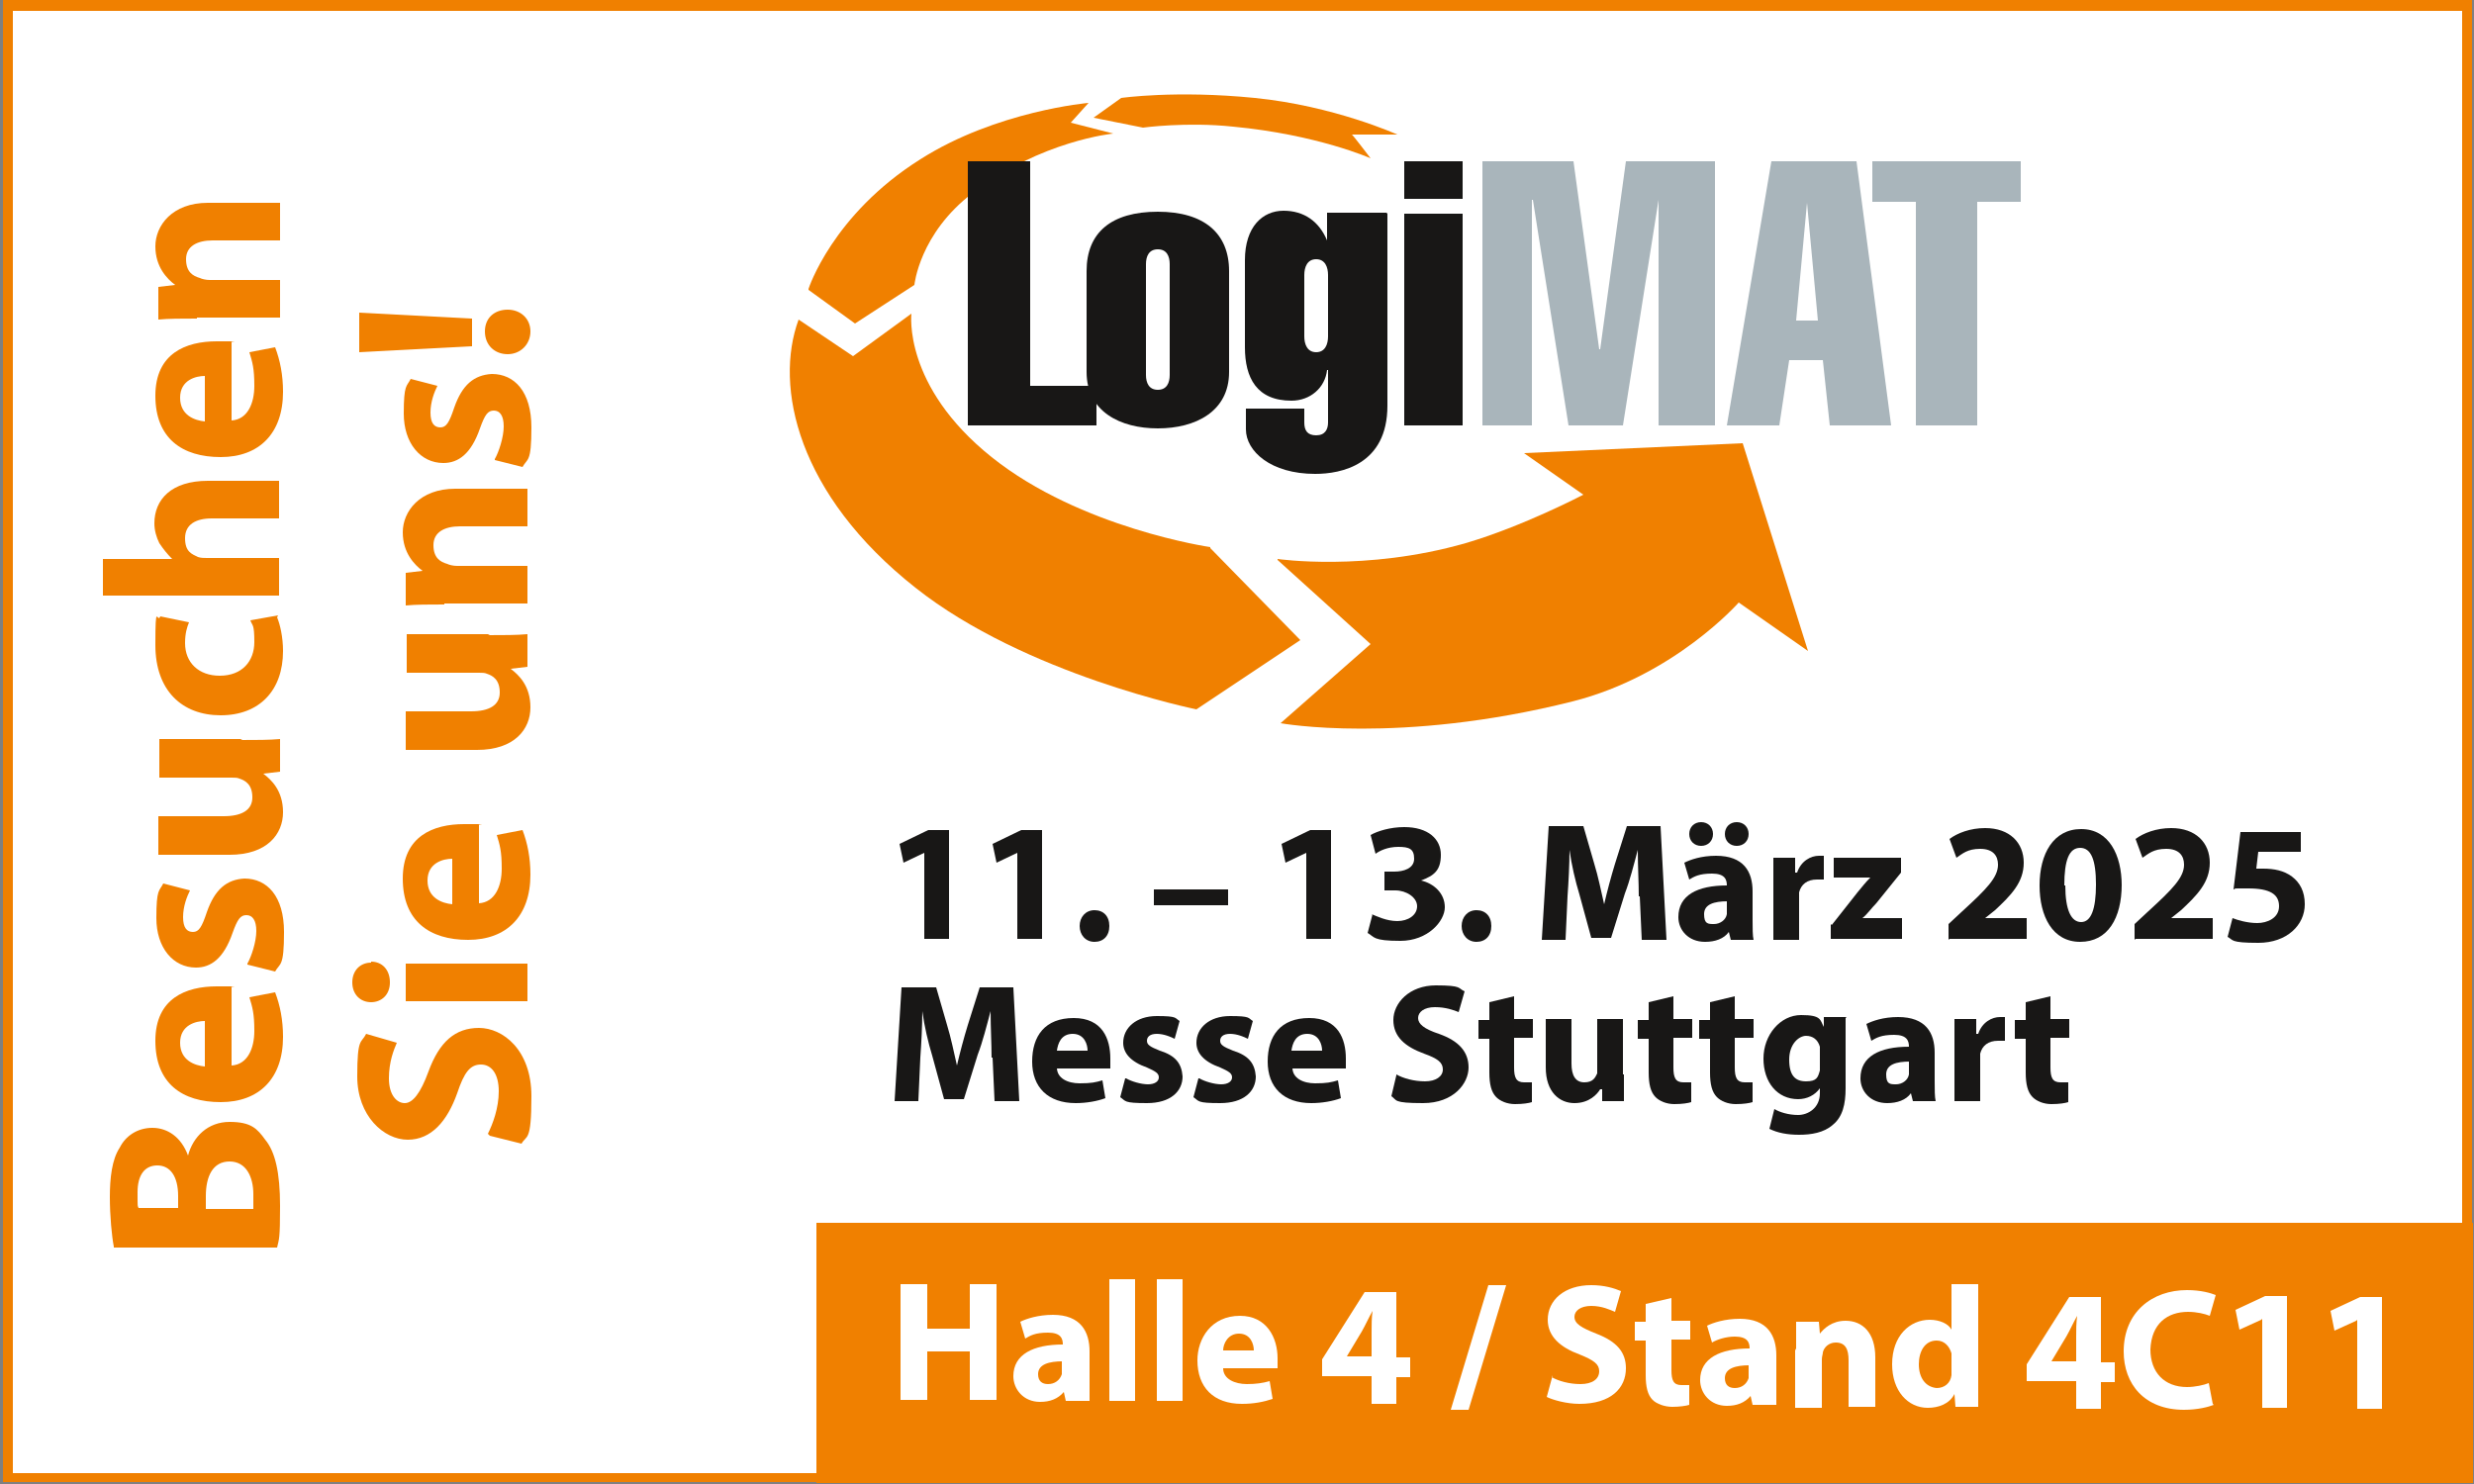 <?xml version="1.0" encoding="UTF-8"?>
<svg xmlns="http://www.w3.org/2000/svg" version="1.1" viewBox="0 0 250 150">
  <rect x="0" y="0" width="250" height="150" fill="#808080" stroke="none"/>
  <defs>
    <style>
      .cls-1 {
        fill: #a9b5bb;
      }

      .cls-1, .cls-2, .cls-3 {
        fill-rule: evenodd;
      }

      .cls-2, .cls-4 {
        fill: #181716;
      }

      .cls-5 {
        fill: none;
        stroke: #f18517;
        stroke-miterlimit: 10;
        stroke-width: 7px;
      }

      .cls-6 {
        fill: #fff;
      }

      .cls-3, .cls-7 {
        fill: #f08000;
      }
    </style>
  </defs>
  <!-- Generator: Adobe Illustrator 28.7.3, SVG Export Plug-In . SVG Version: 1.2.0 Build 164)  -->
  <g>
    <g id="Ebene_1">
      <g>
        <rect class="cls-6" x=".8" y=".6" width="248.5" height="148.8"/>
        <path class="cls-7" d="M248.8,1.1v147.8H1.3V1.1h247.5M249.8,0H.3v149.8h249.5V0h0Z"/>
      </g>
      <rect class="cls-7" x="82.5" y="123.6" width="167.4" height="26.3"/>
      <path class="cls-5" d="M150.2,31.3"/>
      <path class="cls-3" d="M129.1,56.5s8.9,1.3,19-1.6c5.8-1.7,11.9-4.9,11.9-4.9l-6-4.2,22.1-1,6.6,21-7-4.9s-6.5,7.4-16.8,10c-17.5,4.4-29.5,2.2-29.5,2.2l9.1-8-9.4-8.5h0Z"/>
      <path class="cls-3" d="M122.3,55.4l9.1,9.3-10.5,7s-17.3-3.5-28.4-12.3c-11.9-9.4-14.3-20.3-11.8-27.1l5.5,3.7,5.9-4.3s-.9,7.3,8.1,14.5c9,7.2,22.1,9.1,22.1,9.1h0Z"/>
      <path class="cls-3" d="M81.7,29.2s2.4-7.5,11.3-13.1c7.7-4.9,17-5.7,17-5.7l-1.8,2,4.3,1.1s-7.3.7-14.2,6c-5.4,4.1-5.9,9.3-5.9,9.3l-6,3.9-4.7-3.4h0Z"/>
      <path class="cls-3" d="M113.3,9.9s5.5-.8,13.5,0c8,.8,14.4,3.7,14.4,3.7h-4.6c0-.1,1.9,2.4,1.9,2.4,0,0-5.4-2.4-13.9-3.2-4.7-.5-9.1.1-9.1.1l-5-1,2.8-2h0Z"/>
      <polygon class="cls-1" points="193.6 20.4 189.2 20.4 189.2 16.3 204.2 16.3 204.2 20.4 199.8 20.4 199.8 43 193.6 43 193.6 20.4 193.6 20.4"/>
      <path class="cls-1" d="M179,16.3h8.6l3.5,26.7h-6.2l-.7-6.6h-3.4l-1,6.6h-5.3l4.5-26.7h0ZM181.4,32.4h2.3l-1.1-11.9h0l-1.1,11.9h0Z"/>
      <polygon class="cls-1" points="154.8 20.2 154.8 43 149.8 43 149.8 16.3 159 16.3 161.6 35.3 161.7 35.3 164.3 16.3 173.3 16.3 173.3 43 167.6 43 167.6 20.2 167.6 20.2 164 43 158.5 43 154.9 20.2 154.8 20.2 154.8 20.2"/>
      <polygon class="cls-2" points="147.8 43 141.9 43 141.9 21.6 147.8 21.6 147.8 43 147.8 43"/>
      <polygon class="cls-2" points="147.8 20.1 141.9 20.1 141.9 16.3 147.8 16.3 147.8 20.1 147.8 20.1"/>
      <path class="cls-2" d="M140.2,21.6v19.4c0,6-4.7,6.9-7.3,6.9-4.5,0-7-2.3-7-4.5v-2.1h5.9v1.4c0,.8.3,1.3,1.2,1.3s1.2-.6,1.2-1.3v-5.3h-.1c-.2,1.8-1.7,3.1-3.6,3.1-3.5,0-4.7-2.3-4.7-5.4v-8.8c0-3.4,1.8-5,3.9-5s3.6,1.1,4.4,3h0v-2.8h6ZM131.8,27.8v6.2c0,.8.3,1.6,1.2,1.6s1.2-.8,1.2-1.6v-6.2c0-.8-.3-1.6-1.2-1.6s-1.2.8-1.2,1.6h0Z"/>
      <path class="cls-2" d="M124.2,27.4v10.2c0,4-3.4,5.7-7.2,5.7s-7.2-1.7-7.2-5.7v-10.2c0-3.9,2.5-6,7.2-6s7.2,2.2,7.2,6h0ZM115.8,26.7v11.2c0,.8.3,1.5,1.2,1.5s1.2-.7,1.2-1.5v-11.2c0-.8-.3-1.5-1.2-1.5s-1.2.7-1.2,1.5h0Z"/>
      <polygon class="cls-2" points="110.8 43 97.8 43 97.8 16.3 104.1 16.3 104.1 39 110.8 39 110.8 43 110.8 43"/>
      <g>
        <path class="cls-7" d="M11.5,126c-.2-1-.4-3.1-.4-5s.2-3.8,1-5c.6-1.2,1.8-2,3.3-2s2.9.9,3.6,2.8h0c.5-1.9,2-3.4,4.2-3.4s2.8.7,3.6,1.8c1,1.2,1.5,3.3,1.5,6.7s-.1,3.3-.3,4.2H11.5ZM18,122.2v-1.3c0-2-.8-3.1-2.1-3.1s-2,1-2,2.7,0,1.3.1,1.6h4ZM25.6,122.2c0-.4,0-.8,0-1.5,0-1.7-.7-3.3-2.4-3.3s-2.4,1.5-2.4,3.5v1.3h4.8Z"/>
        <path class="cls-7" d="M23.4,107.7c1.6-.1,2.3-1.7,2.3-3.5s-.2-2.4-.5-3.4l2.6-.5c.5,1.3.8,2.8.8,4.5,0,4.2-2.4,6.6-6.3,6.6s-6.6-1.9-6.6-6.2,3.1-5.5,6.2-5.5,1.2,0,1.5.1v8ZM20.7,103.2c-.9,0-2.5.4-2.5,2.2s1.5,2.3,2.5,2.4v-4.5Z"/>
        <path class="cls-7" d="M25,97.4c.4-.7.9-2.2.9-3.3s-.4-1.6-1-1.6-.9.4-1.4,1.8c-.9,2.6-2.2,3.5-3.7,3.5-2.3,0-4-2-4-5s.3-2.7.7-3.5l2.7.7c-.3.6-.7,1.6-.7,2.7s.4,1.5,1,1.5.9-.5,1.4-2c.8-2.3,2-3.3,3.8-3.4,2.3,0,4,1.8,4,5.4s-.4,3.1-.9,4l-2.8-.7Z"/>
        <path class="cls-7" d="M24.3,74.8c1.6,0,2.9,0,4-.1v3.3l-1.7.2h0c.8.6,2,1.7,2,3.9s-1.6,4.3-5.4,4.3h-7.2v-3.9h6.6c1.8,0,2.9-.6,2.9-1.9s-.7-1.7-1.3-1.9c-.2-.1-.5-.1-.8-.1h-7.3v-3.9h8.4Z"/>
        <path class="cls-7" d="M28,62.4c.3.7.6,2,.6,3.4,0,4-2.4,6.5-6.3,6.5s-6.6-2.5-6.6-7.1.2-2.1.5-2.9l2.9.6c-.2.5-.4,1.1-.4,2.1,0,2,1.4,3.3,3.5,3.3,2.3,0,3.5-1.5,3.5-3.4s-.2-1.6-.4-2.2l2.8-.5Z"/>
        <path class="cls-7" d="M10.4,60.3v-3.8h7c-.5-.5-.9-1-1.3-1.6-.3-.6-.5-1.3-.5-2,0-2.4,1.7-4.3,5.4-4.3h7.2v3.8h-6.8c-1.6,0-2.7.6-2.7,2s.7,1.6,1.3,1.9c.3.1.6.1.9.1h7.3v3.8H10.4Z"/>
        <path class="cls-7" d="M23.4,42.5c1.6-.1,2.3-1.7,2.3-3.5s-.2-2.4-.5-3.4l2.6-.5c.5,1.3.8,2.8.8,4.5,0,4.2-2.4,6.6-6.3,6.6s-6.6-1.9-6.6-6.2,3.1-5.5,6.2-5.5,1.2,0,1.5.1v8ZM20.7,38c-.9,0-2.5.4-2.5,2.2s1.5,2.3,2.5,2.4v-4.5Z"/>
        <path class="cls-7" d="M19.9,32.2c-1.5,0-2.9,0-3.9.1v-3.3l1.7-.2h0c-.8-.6-2-1.8-2-3.9s1.7-4.4,5.3-4.4h7.3v3.8h-6.8c-1.6,0-2.7.6-2.7,1.9s.7,1.7,1.4,1.9c.2.1.6.2,1,.2h7.1v3.8h-8.4Z"/>
        <path class="cls-7" d="M49.3,114.6c.5-1,1.1-2.6,1.1-4.3s-.7-2.7-1.8-2.7-1.7.8-2.4,2.9c-1,2.8-2.6,4.7-5,4.7s-5.1-2.4-5.1-6.4.4-3.3.9-4.3l3.1.9c-.3.7-.8,1.9-.8,3.6s.8,2.5,1.6,2.5,1.6-1,2.4-3.2c1.1-3,2.7-4.4,5.1-4.4s5.3,2.2,5.3,6.9-.5,3.9-1,4.8l-3.2-.8Z"/>
        <path class="cls-7" d="M37.5,97.2c1.1,0,1.9.8,1.9,2.1s-.9,2-1.9,2c-1.1,0-1.9-.8-1.9-2s.8-2,1.9-2ZM53.3,101.2h-12.3v-3.8h12.3v3.8Z"/>
        <path class="cls-7" d="M48.4,91.3c1.6-.1,2.3-1.7,2.3-3.5s-.2-2.4-.5-3.4l2.6-.5c.5,1.3.8,2.8.8,4.5,0,4.2-2.4,6.6-6.3,6.6s-6.6-1.9-6.6-6.2,3.1-5.5,6.2-5.5,1.2,0,1.5.1v8ZM45.7,86.8c-.9,0-2.5.4-2.5,2.2s1.5,2.3,2.5,2.4v-4.5Z"/>
        <path class="cls-7" d="M49.3,64.2c1.6,0,2.9,0,4-.1v3.3l-1.7.2h0c.8.6,2,1.7,2,3.9s-1.6,4.3-5.4,4.3h-7.2v-3.9h6.6c1.8,0,2.9-.6,2.9-1.9s-.7-1.7-1.3-1.9c-.2-.1-.5-.1-.8-.1h-7.3v-3.9h8.4Z"/>
        <path class="cls-7" d="M44.9,61.1c-1.5,0-2.9,0-3.9.1v-3.3l1.7-.2h0c-.8-.6-2-1.8-2-3.9s1.7-4.4,5.3-4.4h7.3v3.8h-6.8c-1.6,0-2.7.6-2.7,1.9s.7,1.7,1.4,1.9c.2.1.6.2,1,.2h7.1v3.8h-8.4Z"/>
        <path class="cls-7" d="M50,46.4c.4-.7.9-2.2.9-3.3s-.4-1.6-1-1.6-.9.4-1.4,1.8c-.9,2.6-2.2,3.5-3.7,3.5-2.3,0-4-2-4-5s.3-2.7.7-3.5l2.7.7c-.3.6-.7,1.6-.7,2.7s.4,1.5,1,1.5.9-.5,1.4-2c.8-2.3,2-3.3,3.8-3.4,2.3,0,4,1.8,4,5.4s-.4,3.1-.9,4l-2.8-.7Z"/>
        <path class="cls-7" d="M47.7,35l-11.4.6v-4l11.4.6v2.9ZM51.3,35.8c-1.3,0-2.3-.9-2.3-2.3s1-2.2,2.3-2.2c1.3,0,2.3.9,2.3,2.2s-1,2.3-2.3,2.3Z"/>
      </g>
      <g>
        <path class="cls-4" d="M93.4,86.2h0l-2.1,1-.4-1.9,2.9-1.4h2.1v11h-2.5v-8.8Z"/>
        <path class="cls-4" d="M102.8,86.2h0l-2.1,1-.4-1.9,2.9-1.4h2.1v11h-2.5v-8.8Z"/>
        <path class="cls-4" d="M109.1,93.6c0-.9.6-1.6,1.5-1.6s1.5.6,1.5,1.6-.6,1.6-1.5,1.6-1.5-.7-1.5-1.6Z"/>
        <path class="cls-4" d="M124.1,89.9v1.6h-7.5v-1.6h7.5Z"/>
        <path class="cls-4" d="M132,86.2h0l-2.1,1-.4-1.9,2.9-1.4h2.1v11h-2.5v-8.8Z"/>
        <path class="cls-4" d="M138.6,92.4c.5.2,1.5.7,2.6.7s2-.6,2-1.5-1.1-1.6-2.2-1.6h-1.1v-1.9h1c.9,0,2-.3,2-1.3s-.5-1.2-1.6-1.2-1.9.4-2.3.7l-.5-1.9c.7-.4,2-.8,3.4-.8,2.4,0,3.7,1.2,3.7,2.8s-.7,2.1-2,2.6h0c1.3.3,2.4,1.3,2.4,2.7s-1.7,3.4-4.5,3.4-2.6-.4-3.3-.8l.5-1.9Z"/>
        <path class="cls-4" d="M147.7,93.6c0-.9.6-1.6,1.5-1.6s1.5.6,1.5,1.6-.6,1.6-1.5,1.6-1.5-.7-1.5-1.6Z"/>
        <path class="cls-4" d="M165.6,90.6c0-1.4-.1-3-.1-4.7h0c-.4,1.5-.8,3.1-1.3,4.4l-1.4,4.5h-2l-1.2-4.4c-.4-1.3-.8-3-1-4.5h0c0,1.5-.1,3.3-.2,4.7l-.2,4.4h-2.4l.7-11.5h3.5l1.1,3.8c.4,1.3.7,2.8,1,4.1h0c.3-1.3.7-2.8,1.1-4.1l1.2-3.8h3.4l.6,11.5h-2.5l-.2-4.4Z"/>
        <path class="cls-4" d="M174.9,95l-.2-.8h0c-.5.7-1.4,1-2.4,1-1.7,0-2.7-1.2-2.7-2.5,0-2.2,1.9-3.2,4.9-3.2h0c0-.6-.2-1.2-1.5-1.2s-1.8.3-2.3.6l-.5-1.7c.6-.3,1.7-.7,3.2-.7,2.8,0,3.7,1.6,3.7,3.6v2.9c0,.8,0,1.6.1,2h-2.3ZM170.7,84.3c0-.7.5-1.2,1.2-1.2s1.2.5,1.2,1.2-.5,1.2-1.2,1.2-1.2-.5-1.2-1.2ZM174.6,91.1c-1.4,0-2.4.3-2.4,1.3s.4,1,1,1,1.2-.4,1.3-1c0-.1,0-.3,0-.4v-.9ZM174.3,84.3c0-.7.5-1.2,1.2-1.2s1.2.5,1.2,1.2-.5,1.2-1.2,1.2-1.2-.5-1.2-1.2Z"/>
        <path class="cls-4" d="M179.2,89.4c0-1.2,0-2,0-2.7h2.2v1.5h.2c.4-1.2,1.4-1.7,2.2-1.7s.4,0,.5,0v2.4c-.2,0-.4,0-.7,0-1,0-1.6.5-1.8,1.3,0,.2,0,.4,0,.6v4.2h-2.6v-5.6Z"/>
        <path class="cls-4" d="M185.1,93.5l2.6-3.3c.5-.6.8-1,1.3-1.5h0s-3.7,0-3.7,0v-2h6.8v1.5l-2.5,3.1c-.5.5-.9,1.1-1.4,1.5h0s4,0,4,0v2.1h-7.2v-1.5Z"/>
        <path class="cls-4" d="M196.9,95v-1.6l1.4-1.3c2.4-2.2,3.6-3.4,3.6-4.7,0-.9-.5-1.6-1.8-1.6s-1.8.5-2.4.9l-.7-1.9c.8-.6,2.1-1.1,3.6-1.1,2.5,0,3.9,1.5,3.9,3.5s-1.3,3.3-2.9,4.8l-1,.8h0s4.2,0,4.2,0v2.1h-7.8Z"/>
        <path class="cls-4" d="M214.4,89.4c0,3.4-1.4,5.8-4.2,5.8s-4.1-2.6-4.1-5.7c0-3.2,1.4-5.7,4.2-5.7s4.1,2.6,4.1,5.7ZM208.7,89.5c0,2.5.6,3.7,1.6,3.7s1.5-1.3,1.5-3.8-.5-3.7-1.6-3.7-1.6,1.2-1.6,3.8Z"/>
        <path class="cls-4" d="M215.7,95v-1.6l1.4-1.3c2.4-2.2,3.6-3.4,3.6-4.7,0-.9-.5-1.6-1.8-1.6s-1.8.5-2.4.9l-.7-1.9c.8-.6,2.1-1.1,3.6-1.1,2.5,0,3.9,1.5,3.9,3.5s-1.3,3.3-2.9,4.8l-1,.8h0s4.2,0,4.2,0v2.1h-7.8Z"/>
        <path class="cls-4" d="M232.5,86.1h-4.3l-.2,1.7c.2,0,.4,0,.7,0,1.1,0,2.1.2,2.9.8.8.6,1.3,1.5,1.3,2.8,0,2.1-1.8,3.9-4.7,3.9s-2.5-.3-3.1-.6l.5-1.9c.5.2,1.5.5,2.5.5s2.2-.5,2.2-1.7-.9-1.8-3.1-1.8-1,0-1.5.1l.7-5.8h6.1v2.1Z"/>
        <path class="cls-4" d="M100.2,106.9c0-1.4-.1-3-.1-4.7h0c-.4,1.5-.8,3.1-1.3,4.4l-1.4,4.5h-2l-1.2-4.4c-.4-1.3-.8-3-1-4.5h0c0,1.5-.1,3.3-.2,4.7l-.2,4.4h-2.4l.7-11.5h3.5l1.1,3.8c.4,1.3.7,2.8,1,4.1h0c.3-1.3.7-2.8,1.1-4.1l1.2-3.8h3.4l.6,11.5h-2.5l-.2-4.4Z"/>
        <path class="cls-4" d="M106.8,107.9c0,1.1,1.1,1.6,2.3,1.6s1.6-.1,2.3-.3l.3,1.8c-.8.3-1.9.5-3,.5-2.8,0-4.4-1.6-4.4-4.2s1.3-4.4,4.2-4.4,3.7,2.1,3.7,4.1,0,.8,0,1h-5.4ZM109.9,106.2c0-.6-.3-1.7-1.5-1.7s-1.5,1-1.6,1.7h3.1Z"/>
        <path class="cls-4" d="M113.8,109c.5.3,1.5.6,2.2.6s1.1-.3,1.1-.7-.3-.6-1.2-1c-1.7-.6-2.4-1.5-2.4-2.5,0-1.5,1.3-2.7,3.4-2.7s1.8.2,2.3.5l-.5,1.8c-.4-.2-1.1-.5-1.8-.5s-1,.3-1,.7.3.6,1.3,1c1.6.5,2.2,1.3,2.3,2.6,0,1.5-1.2,2.7-3.6,2.7s-2.1-.2-2.7-.6l.5-1.9Z"/>
        <path class="cls-4" d="M121.2,109c.5.3,1.5.6,2.2.6s1.1-.3,1.1-.7-.3-.6-1.2-1c-1.7-.6-2.4-1.5-2.4-2.5,0-1.5,1.3-2.7,3.4-2.7s1.8.2,2.3.5l-.5,1.8c-.4-.2-1.1-.5-1.8-.5s-1,.3-1,.7.3.6,1.3,1c1.6.5,2.2,1.3,2.3,2.6,0,1.5-1.2,2.7-3.6,2.7s-2.1-.2-2.7-.6l.5-1.9Z"/>
        <path class="cls-4" d="M130.6,107.9c0,1.1,1.1,1.6,2.3,1.6s1.6-.1,2.3-.3l.3,1.8c-.8.3-1.9.5-3,.5-2.8,0-4.4-1.6-4.4-4.2s1.3-4.4,4.2-4.4,3.7,2.1,3.7,4.1,0,.8,0,1h-5.4ZM133.6,106.2c0-.6-.3-1.7-1.5-1.7s-1.5,1-1.6,1.7h3.1Z"/>
        <path class="cls-4" d="M141.1,108.6c.7.4,1.8.7,2.9.7s1.8-.5,1.8-1.2-.5-1.1-1.9-1.6c-1.9-.7-3.1-1.7-3.1-3.4s1.6-3.5,4.3-3.5,2.2.3,2.9.6l-.6,2.1c-.5-.2-1.3-.5-2.4-.5s-1.7.5-1.7,1.1.6,1.1,2.1,1.6c2,.7,3,1.8,3,3.4s-1.5,3.6-4.6,3.6-2.6-.3-3.2-.7l.5-2.1Z"/>
        <path class="cls-4" d="M153,100.6v2.4h1.9v1.9h-1.9v3c0,1,.2,1.5,1,1.5s.6,0,.8,0v2c-.3.1-.9.2-1.7.2s-1.5-.3-1.9-.7c-.5-.5-.7-1.3-.7-2.5v-3.4h-1.1v-1.9h1.1v-1.8l2.5-.6Z"/>
        <path class="cls-4" d="M164.1,108.6c0,1.1,0,2,0,2.7h-2.2v-1.2h-.2c-.3.5-1.1,1.4-2.6,1.4s-2.9-1.1-2.9-3.6v-4.9h2.6v4.5c0,1.2.4,1.9,1.3,1.9s1.1-.5,1.3-.9c0-.2,0-.4,0-.6v-4.9h2.6v5.6Z"/>
        <path class="cls-4" d="M169.1,100.6v2.4h1.9v1.9h-1.9v3c0,1,.2,1.5,1,1.5s.6,0,.8,0v2c-.3.1-.9.2-1.7.2s-1.5-.3-1.9-.7c-.5-.5-.7-1.3-.7-2.5v-3.4h-1.1v-1.9h1.1v-1.8l2.5-.6Z"/>
        <path class="cls-4" d="M175.3,100.6v2.4h1.9v1.9h-1.9v3c0,1,.2,1.5,1,1.5s.6,0,.8,0v2c-.3.1-.9.2-1.7.2s-1.5-.3-1.9-.7c-.5-.5-.7-1.3-.7-2.5v-3.4h-1.1v-1.9h1.1v-1.8l2.5-.6Z"/>
        <path class="cls-4" d="M186.5,102.9c0,.5,0,1.2,0,2.5v4.6c0,1.6-.3,2.9-1.3,3.7-.9.8-2.2,1-3.4,1s-2.2-.2-3-.6l.5-2c.5.3,1.4.6,2.4.6s2.2-.7,2.2-2.2v-.5h0c-.5.7-1.3,1.1-2.2,1.1-2.1,0-3.5-1.7-3.5-4.1s1.7-4.4,3.8-4.4,1.9.5,2.3,1.2h0v-1h2.3ZM183.9,106.3c0-.2,0-.3,0-.5-.2-.7-.7-1.1-1.4-1.1s-1.7.8-1.7,2.4.6,2.2,1.7,2.2,1.2-.4,1.4-1.1c0-.2,0-.5,0-.7v-1.2Z"/>
        <path class="cls-4" d="M193.3,111.3l-.2-.8h0c-.5.7-1.4,1-2.4,1-1.7,0-2.7-1.2-2.7-2.5,0-2.2,1.9-3.2,4.9-3.2h0c0-.6-.2-1.2-1.5-1.2s-1.8.3-2.3.6l-.5-1.7c.6-.3,1.7-.7,3.2-.7,2.8,0,3.7,1.6,3.7,3.6v2.9c0,.8,0,1.6.1,2h-2.3ZM193,107.3c-1.4,0-2.4.3-2.4,1.3s.4,1,1,1,1.2-.4,1.3-1c0-.1,0-.3,0-.4v-.9Z"/>
        <path class="cls-4" d="M197.5,105.7c0-1.2,0-2,0-2.7h2.2v1.5h.2c.4-1.2,1.4-1.7,2.2-1.7s.4,0,.5,0v2.4c-.2,0-.4,0-.7,0-1,0-1.6.5-1.8,1.3,0,.2,0,.4,0,.6v4.2h-2.6v-5.6Z"/>
        <path class="cls-4" d="M207.2,100.6v2.4h1.9v1.9h-1.9v3c0,1,.2,1.5,1,1.5s.6,0,.8,0v2c-.3.1-.9.2-1.7.2s-1.5-.3-1.9-.7c-.5-.5-.7-1.3-.7-2.5v-3.4h-1.1v-1.9h1.1v-1.8l2.5-.6Z"/>
      </g>
      <g>
        <path class="cls-6" d="M93.7,129.8v4.5s4.3,0,4.3,0v-4.5s2.7,0,2.7,0v11.7c0,0-2.7,0-2.7,0v-4.9s-4.3,0-4.3,0v4.9s-2.7,0-2.7,0v-11.7c0,0,2.7,0,2.7,0Z"/>
        <path class="cls-6" d="M107.7,141.6l-.2-.9h0c-.6.7-1.4,1-2.4,1-1.7,0-2.7-1.3-2.7-2.6,0-2.2,2-3.2,5-3.2h0c0-.6-.2-1.2-1.5-1.2s-1.8.3-2.3.6l-.5-1.7c.6-.3,1.8-.7,3.3-.7,2.8,0,3.7,1.7,3.7,3.7v2.9c0,.8,0,1.6,0,2.1h-2.4ZM107.4,137.6c-1.4,0-2.5.3-2.5,1.3,0,.7.4,1,1,1,.7,0,1.2-.4,1.4-1,0-.1,0-.3,0-.5v-.9Z"/>
        <path class="cls-6" d="M112.1,129.3h2.6s0,12.3,0,12.3h-2.6s0-12.3,0-12.3Z"/>
        <path class="cls-6" d="M116.9,129.3h2.6s0,12.3,0,12.3h-2.6s0-12.3,0-12.3Z"/>
        <path class="cls-6" d="M123.6,138.3c0,1.1,1.2,1.6,2.4,1.6.9,0,1.6-.1,2.3-.3l.3,1.8c-.9.3-1.9.5-3.1.5-2.9,0-4.5-1.7-4.5-4.4,0-2.2,1.4-4.5,4.3-4.5,2.7,0,3.8,2.2,3.8,4.3,0,.5,0,.9,0,1h-5.5ZM126.7,136.5c0-.6-.3-1.7-1.5-1.7-1.1,0-1.6,1-1.6,1.7h3.1Z"/>
        <path class="cls-6" d="M138.6,141.8v-2.7s-5,0-5,0v-1.7s4.3-6.8,4.3-6.8h3.2s0,6.6,0,6.6h1.4s0,2,0,2h-1.4s0,2.7,0,2.7h-2.5ZM138.6,137.1v-2.5c0-.7,0-1.4.1-2.1h0c-.4.7-.7,1.4-1.1,2.1l-1.5,2.5h0s2.5,0,2.5,0Z"/>
        <path class="cls-6" d="M146.6,142.5l3.8-12.6h1.8s-3.8,12.6-3.8,12.6h-1.8Z"/>
        <path class="cls-6" d="M156.8,139.2c.7.4,1.8.7,2.9.7,1.2,0,1.9-.5,1.9-1.3,0-.7-.5-1.1-2-1.7-1.9-.7-3.2-1.8-3.2-3.5,0-2,1.7-3.5,4.4-3.5,1.3,0,2.3.3,3,.6l-.6,2.1c-.5-.2-1.3-.6-2.4-.6-1.1,0-1.7.5-1.7,1.1,0,.7.7,1.1,2.2,1.7,2.1.8,3,1.9,3,3.5,0,2-1.5,3.6-4.7,3.6-1.3,0-2.7-.4-3.3-.7l.6-2.2Z"/>
        <path class="cls-6" d="M168.9,131.1v2.4s1.9,0,1.9,0v1.9s-1.9,0-1.9,0v3.1c0,1,.2,1.5,1,1.5.3,0,.6,0,.8,0v2c-.3.1-1,.2-1.7.2-.8,0-1.6-.3-2-.7-.5-.5-.7-1.3-.7-2.5v-3.5s-1.1,0-1.1,0v-1.9s1.1,0,1.1,0v-1.8s2.6-.6,2.6-.6Z"/>
        <path class="cls-6" d="M177.1,142l-.2-.9h0c-.6.7-1.4,1-2.4,1-1.7,0-2.7-1.3-2.7-2.6,0-2.2,2-3.2,5-3.2h0c0-.6-.2-1.2-1.5-1.2-.9,0-1.8.3-2.3.6l-.5-1.7c.6-.3,1.8-.7,3.3-.7,2.8,0,3.7,1.7,3.7,3.7v2.9c0,.8,0,1.6,0,2.1h-2.4ZM176.8,138c-1.4,0-2.5.3-2.5,1.3,0,.7.4,1,1,1,.7,0,1.2-.4,1.4-1,0-.1,0-.3,0-.5v-.9Z"/>
        <path class="cls-6" d="M181.5,136.3c0-1.1,0-2,0-2.7h2.3s.1,1.2.1,1.2h0c.4-.5,1.2-1.3,2.6-1.3,1.7,0,3,1.2,3,3.7v5s-2.7,0-2.7,0v-4.7c0-1.1-.3-1.8-1.3-1.8-.7,0-1.2.5-1.3,1,0,.2-.1.4-.1.7v4.9s-2.7,0-2.7,0v-5.8Z"/>
        <path class="cls-6" d="M199.9,129.9v9.8c0,1,0,2,0,2.5h-2.3s-.1-1.3-.1-1.3h0c-.5,1-1.6,1.4-2.7,1.4-2,0-3.6-1.7-3.6-4.4,0-2.9,1.8-4.5,3.8-4.5,1,0,1.9.4,2.2,1h0v-4.6s2.7,0,2.7,0ZM197.2,137.3c0-.1,0-.3,0-.5-.2-.7-.7-1.3-1.5-1.3-1.2,0-1.8,1.1-1.8,2.4,0,1.4.7,2.3,1.8,2.4.8,0,1.4-.5,1.5-1.3,0-.2,0-.4,0-.6v-1.1Z"/>
        <path class="cls-6" d="M209.8,142.3v-2.7s-5,0-5,0v-1.7s4.3-6.8,4.3-6.8h3.2s0,6.6,0,6.6h1.4s0,2,0,2h-1.4s0,2.7,0,2.7h-2.5ZM209.8,137.6v-2.5c0-.7,0-1.4.1-2.1h0c-.4.7-.7,1.4-1.1,2.1l-1.5,2.5h0s2.5,0,2.5,0Z"/>
        <path class="cls-6" d="M223.7,142c-.5.2-1.6.5-3,.5-4,0-6.1-2.6-6.1-5.9,0-4,2.9-6.2,6.4-6.2,1.4,0,2.4.3,2.9.5l-.6,2.1c-.5-.2-1.3-.4-2.2-.4-2.1,0-3.7,1.2-3.8,3.8,0,2.3,1.4,3.8,3.7,3.8.8,0,1.7-.2,2.2-.4l.4,2.1Z"/>
        <path class="cls-6" d="M228.5,133.4h0l-2.2,1-.4-2,3-1.4h2.2s0,11.3,0,11.3h-2.5s0-9,0-9Z"/>
        <path class="cls-6" d="M238.1,133.5h0s-2.2,1-2.2,1l-.4-2,3-1.4h2.2s0,11.3,0,11.3h-2.5s0-9,0-9Z"/>
      </g>
    </g>
  </g>
</svg>